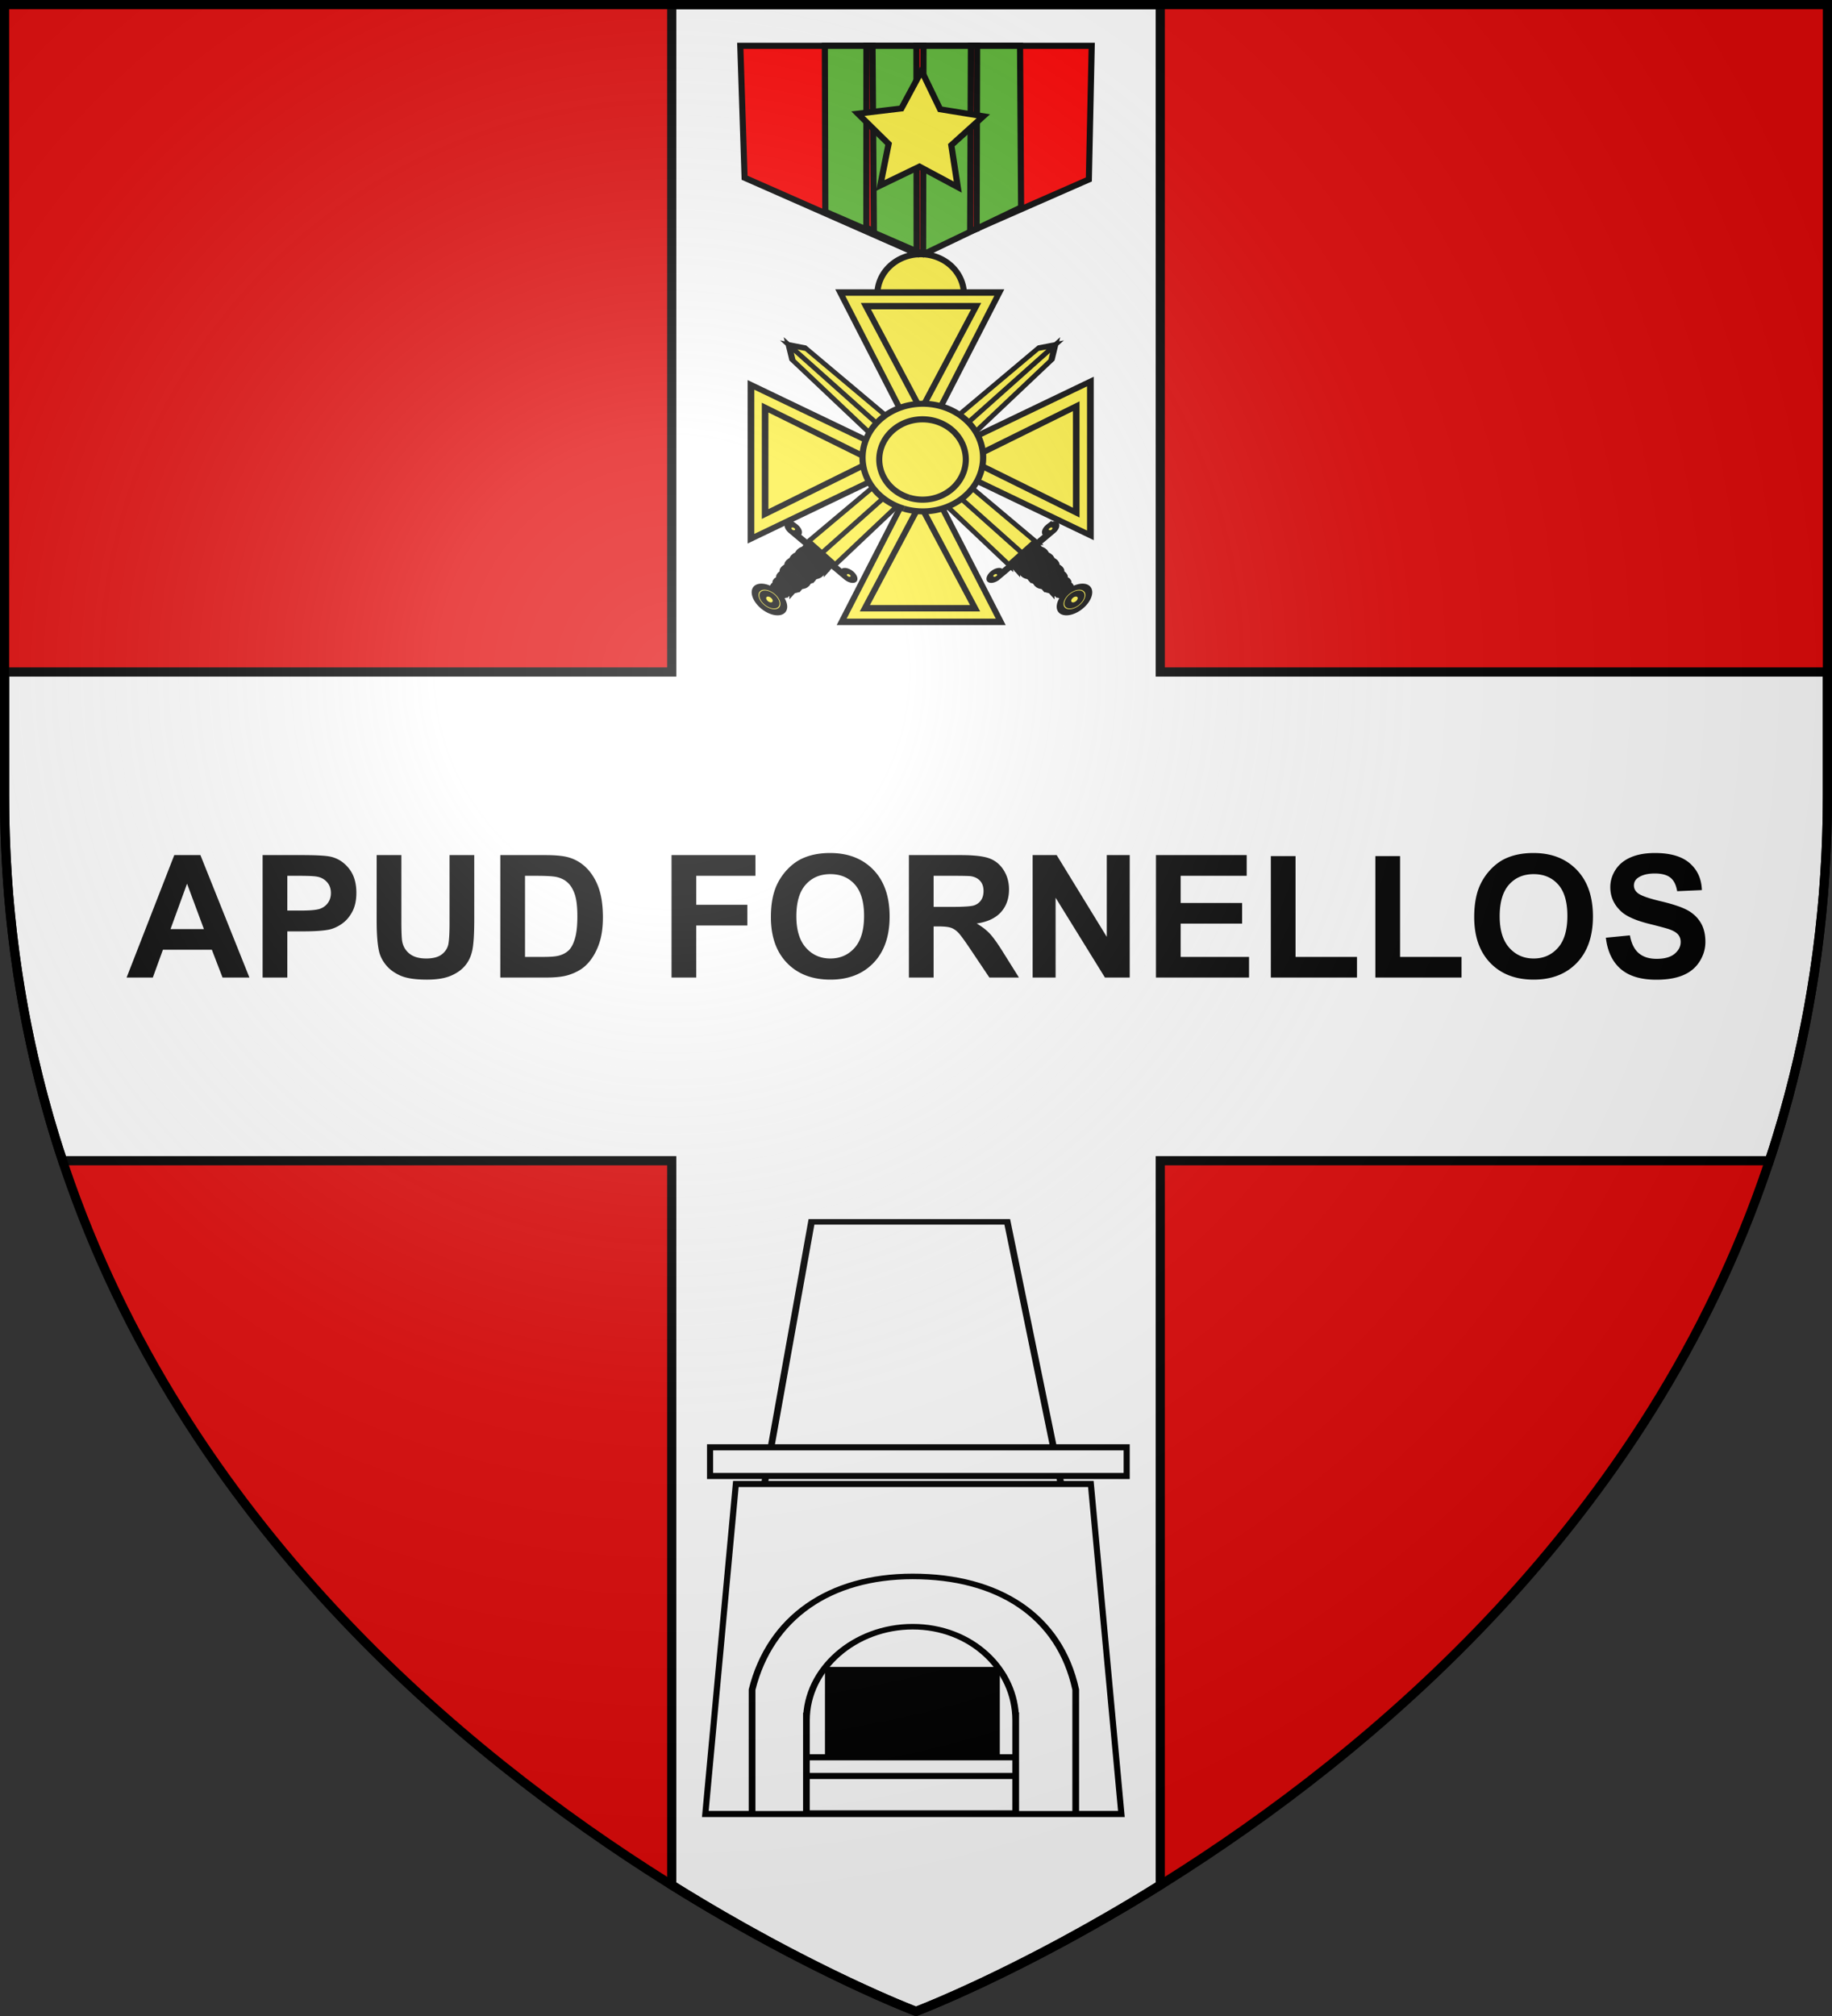<svg xmlns="http://www.w3.org/2000/svg" xmlns:xlink="http://www.w3.org/1999/xlink" width="600" height="660" viewBox="-300 -300 600 660"><rect x="-300" y="-300" width="600" height="660" fill="#333333" stroke="none"/><defs><radialGradient id="a" cx="-80" cy="-80" r="405" gradientUnits="userSpaceOnUse"><stop offset="0" style="stop-color:#fff;stop-opacity:.31"/><stop offset=".19" style="stop-color:#fff;stop-opacity:.25"/><stop offset=".6" style="stop-color:#6b6b6b;stop-opacity:.125"/><stop offset="1" style="stop-color:#000;stop-opacity:.125"/></radialGradient><radialGradient xlink:href="#a" id="b" cx="-80" cy="-80" r="405" gradientUnits="userSpaceOnUse"/></defs><path d="M-298.5-298.5h597V-40C298.5 246.2 0 358.39 0 358.39S-298.5 246.2-298.5-40z" style="fill:#e20909"/><path d="M220 1.5V220H1.5v40.313c0 43.912 7.068 83.74 19 119.687H220v237.125c45.518 28.36 80 41.375 80 41.375s34.482-13.014 80-41.375V380h199.5c11.932-35.947 19-75.775 19-119.687V220H380V1.5z" style="color:#000;fill:#fff;stroke:#000;stroke-width:3;stroke-linejoin:miter;stroke-miterlimit:4;stroke-opacity:1;stroke-dasharray:none;stroke-dashoffset:0;marker:none;visibility:visible;display:inline;overflow:visible" transform="translate(-300 -300)"/><path d="m223.389 143.905-20.01-118.116h-72.532l-17.508 118.116z" style="fill:#fff;stroke:#000;stroke-width:2.49;stroke-miterlimit:4;stroke-opacity:1;stroke-dasharray:none" transform="matrix(.884 0 0 .73 -149.9 81.18)"/><path d="M-58 185.83H58.267l10 108.04H-68z" style="fill:#fff;stroke:#000;stroke-width:2;stroke-miterlimit:4;stroke-opacity:1" transform="translate(-1)"/><path d="M-46.665 175.627h92.909M-38.109 230.457h75.425v63.212h-75.425z" style="fill:#fff;stroke:#000;stroke-width:2;stroke-miterlimit:4;stroke-opacity:1;stroke-dasharray:none" transform="translate(-1)"/><path d="M-27.814 246.721h55.26v32.812h-55.26z" style="fill:#000;stroke:#000;stroke-width:2;stroke-miterlimit:4;stroke-opacity:1;stroke-dasharray:none" transform="translate(-1)"/><path d="M-38.866 275.299H38.5v6.122h-77.366z" style="fill:#fff;stroke:#000;stroke-width:2;stroke-miterlimit:4;stroke-opacity:1;stroke-dasharray:none" transform="translate(-1)"/><path d="M206.509 291.273v-45.535 3.571c0-23.173-16.737-41.955-38.148-41.955-21.413 0-39.386 18.782-39.386 41.955v-3.415 45.378l-20.14-.004v-55.67c6.66-32.268 28.63-50.791 59.526-50.791 31.557 0 54.433 17.485 60.384 50.79v55.675z" style="fill:#fff;stroke:#000;stroke-width:2.49;stroke-miterlimit:4;stroke-opacity:1;stroke-dasharray:none" transform="matrix(.884 0 0 .73 -149.9 81.18)"/><path d="M-66.446 173.824H70v9.388H-66.446z" style="fill:#fff;stroke:#000;stroke-width:2;stroke-miterlimit:4;stroke-opacity:1;stroke-dasharray:none;display:inline" transform="translate(-1)"/><g style="stroke-width:7.985;stroke-miterlimit:4;stroke-dasharray:none"><g style="fill:#fcef3c;fill-opacity:1;stroke:#000;stroke-width:2.619;stroke-miterlimit:4;stroke-opacity:1;stroke-dasharray:none"><g style="fill:#fcef3c;fill-opacity:1;stroke:#000;stroke-width:2.735;stroke-miterlimit:4;stroke-opacity:1;stroke-dasharray:none"><g style="fill:#fcef3c;fill-opacity:1;stroke:#000;stroke-width:2.722;stroke-miterlimit:4;stroke-opacity:1;stroke-dasharray:none"><path d="M34.91 132.143c.002.789-3.276 1.429-7.32 1.429s-7.323-.64-7.322-1.43c-.001-.788 3.277-1.428 7.321-1.428 4.045 0 7.323.64 7.322 1.429z" style="fill:#fcef3c;fill-opacity:1;fill-rule:evenodd;stroke:#000;stroke-width:5.757;stroke-linecap:butt;stroke-linejoin:miter;stroke-miterlimit:4;stroke-opacity:1;stroke-dasharray:none" transform="matrix(.256 .106 -.32 .338 -10.54 -153.038)"/><path d="M34.91 132.143c.002.789-3.276 1.429-7.32 1.429s-7.323-.64-7.322-1.43c-.001-.788 3.277-1.428 7.321-1.428 4.045 0 7.323.64 7.322 1.429z" style="fill:#fcef3c;fill-opacity:1;fill-rule:evenodd;stroke:#000;stroke-width:4.267;stroke-linecap:butt;stroke-linejoin:miter;stroke-miterlimit:4;stroke-opacity:1;stroke-dasharray:none" transform="matrix(.343 .143 -.435 .46 3.39 -171.119)"/><path d="M34.91 132.143c.002.789-3.276 1.429-7.32 1.429s-7.323-.64-7.322-1.43c-.001-.788 3.277-1.428 7.321-1.428 4.045 0 7.323.64 7.322 1.429z" style="fill:#fcef3c;fill-opacity:1;fill-rule:evenodd;stroke:#000;stroke-width:3.386;stroke-linecap:butt;stroke-linejoin:miter;stroke-miterlimit:4;stroke-opacity:1;stroke-dasharray:none" transform="matrix(.43 .179 -.551 .583 17.501 -189.388)"/><path d="M34.91 132.143c.002.789-3.276 1.429-7.32 1.429s-7.323-.64-7.322-1.43c-.001-.788 3.277-1.428 7.321-1.428 4.045 0 7.323.64 7.322 1.429z" style="fill:#fcef3c;fill-opacity:1;fill-rule:evenodd;stroke:#000;stroke-width:2.805;stroke-linecap:butt;stroke-linejoin:miter;stroke-miterlimit:4;stroke-opacity:1;stroke-dasharray:none" transform="matrix(.517 .215 -.668 .707 32.062 -208.077)"/><path d="M34.91 132.143c.002.789-3.276 1.429-7.32 1.429s-7.323-.64-7.322-1.43c-.001-.788 3.277-1.428 7.321-1.428 4.045 0 7.323.64 7.322 1.429z" style="fill:#fcef3c;fill-opacity:1;fill-rule:evenodd;stroke:#000;stroke-width:2.396;stroke-linecap:butt;stroke-linejoin:miter;stroke-miterlimit:4;stroke-opacity:1;stroke-dasharray:none" transform="matrix(.603 .251 -.784 .83 46.881 -226.957)"/><path d="M34.91 132.143c.002.789-3.276 1.429-7.32 1.429s-7.323-.64-7.322-1.43c-.001-.788 3.277-1.428 7.321-1.428 4.045 0 7.323.64 7.322 1.429z" style="fill:#fcef3c;fill-opacity:1;fill-rule:evenodd;stroke:#000;stroke-width:2.183;stroke-linecap:butt;stroke-linejoin:miter;stroke-miterlimit:4;stroke-opacity:1;stroke-dasharray:none" transform="matrix(.66 .274 -.863 .913 57.311 -240.352)"/><path d="M34.91 132.143c.002.789-3.276 1.429-7.32 1.429s-7.323-.64-7.322-1.43c-.001-.788 3.277-1.428 7.321-1.428 4.045 0 7.323.64 7.322 1.429z" style="fill:#fcef3c;fill-opacity:1;fill-rule:evenodd;stroke:#000;stroke-width:1.976;stroke-linecap:butt;stroke-linejoin:miter;stroke-miterlimit:4;stroke-opacity:1;stroke-dasharray:none" transform="matrix(.729 .303 -.954 1.009 69.534 -255.734)"/><path d="M34.91 132.143c.002.789-3.276 1.429-7.32 1.429s-7.323-.64-7.322-1.43c-.001-.788 3.277-1.428 7.321-1.428 4.045 0 7.323.64 7.322 1.429z" style="fill:#fcef3c;fill-opacity:1;fill-rule:evenodd;stroke:#000;stroke-width:1.894;stroke-linecap:butt;stroke-linejoin:miter;stroke-miterlimit:4;stroke-opacity:1;stroke-dasharray:none" transform="matrix(.76 .316 -.995 1.053 75.945 -263.49)"/><path d="M34.91 132.143c.002.789-3.276 1.429-7.32 1.429s-7.323-.64-7.322-1.43c-.001-.788 3.277-1.428 7.321-1.428 4.045 0 7.323.64 7.322 1.429z" style="fill:#fcef3c;fill-opacity:1;fill-rule:evenodd;stroke:#000;stroke-width:1.879;stroke-linecap:butt;stroke-linejoin:miter;stroke-miterlimit:4;stroke-opacity:1;stroke-dasharray:none" transform="matrix(.767 .319 -1.003 1.061 78.704 -266.357)"/><path d="M34.91 132.143c.002.789-3.276 1.429-7.32 1.429s-7.323-.64-7.322-1.43c-.001-.788 3.277-1.428 7.321-1.428 4.045 0 7.323.64 7.322 1.429z" style="fill:#fcef3c;fill-opacity:1;fill-rule:evenodd;stroke:#000;stroke-width:1.976;stroke-linecap:butt;stroke-linejoin:miter;stroke-miterlimit:4;stroke-opacity:1;stroke-dasharray:none" transform="matrix(.729 .303 -.954 1.009 75.068 -260.669)"/></g><g style="fill:#fcef3c;fill-opacity:1;stroke:#000;stroke-width:3.587;stroke-miterlimit:4;stroke-opacity:1;stroke-dasharray:none"><path d="M32.5 142.5a7.5 7.5 0 1 1-15 0 7.5 7.5 0 0 1 15 0z" style="fill:#fcef3c;fill-opacity:1;fill-rule:evenodd;stroke:#000;stroke-width:3.587;stroke-linecap:butt;stroke-linejoin:miter;stroke-miterlimit:4;stroke-opacity:1;stroke-dasharray:none" transform="matrix(.534 .476 -.327 .291 -14.75 -157.107)"/><path d="M28.5 142.5a3.5 3.5 0 1 1-7 0 3.5 3.5 0 0 1 7 0z" style="fill:#fcef3c;fill-opacity:1;fill-rule:evenodd;stroke:#000;stroke-width:3.587;stroke-linecap:butt;stroke-linejoin:miter;stroke-miterlimit:4;stroke-opacity:1;stroke-dasharray:none" transform="matrix(.534 .476 -.327 .291 -14.75 -157.107)"/></g><g style="fill:#fcef3c;fill-opacity:1;stroke:#000;stroke-width:2.775;stroke-miterlimit:4;stroke-opacity:1;stroke-dasharray:none"><path d="M15 114h10V0l-5 5-5 109zM35 114H25V0l5 5 5 109z" style="fill:#fcef3c;fill-opacity:1;fill-rule:evenodd;stroke:#000;stroke-width:2.775;stroke-linecap:butt;stroke-linejoin:miter;stroke-miterlimit:4;stroke-opacity:1;stroke-dasharray:none" transform="matrix(.433 .386 -.673 .6 34.754 -196.733)"/></g><path d="M11.839 177.541c-1.045.145-1.88 1.076-1.9 2.15-.02 1.081.789 1.934 1.843 1.963l.036-.002.31-.016 24.753-1.23.019-.001c.051.001.111-.006.164-.008 1.128-.056 2.061-1.023 2.082-2.158s-.878-2.012-2.006-1.956c-1.129.057-2.062 1.023-2.083 2.159-.007.372.088.722.255 1.015l-21.577 1.072c.178-.31.286-.67.293-1.042.021-1.135-.878-2.011-2.006-1.955-.062.003-.123 0-.183.009z" style="fill:#fcef3c;fill-opacity:1;fill-rule:evenodd;stroke:#000;stroke-width:2.735;stroke-linecap:butt;stroke-linejoin:miter;stroke-miterlimit:4;stroke-opacity:1;stroke-dasharray:none" transform="matrix(.702 .626 -.427 .381 28.08 -202.791)"/></g></g><g style="fill:#fcef3c;fill-opacity:1;stroke:#000;stroke-width:2.619;stroke-miterlimit:4;stroke-opacity:1;stroke-dasharray:none"><g style="fill:#fcef3c;fill-opacity:1;stroke:#000;stroke-width:2.735;stroke-miterlimit:4;stroke-opacity:1;stroke-dasharray:none"><g style="fill:#fcef3c;fill-opacity:1;stroke:#000;stroke-width:2.722;stroke-miterlimit:4;stroke-opacity:1;stroke-dasharray:none"><path d="M34.91 132.143c.002.789-3.276 1.429-7.32 1.429s-7.323-.64-7.322-1.43c-.001-.788 3.277-1.428 7.321-1.428 4.045 0 7.323.64 7.322 1.429z" style="fill:#fcef3c;fill-opacity:1;fill-rule:evenodd;stroke:#000;stroke-width:5.757;stroke-linecap:butt;stroke-linejoin:miter;stroke-miterlimit:4;stroke-opacity:1;stroke-dasharray:none" transform="matrix(-.256 .106 .32 .338 14.442 -153.038)"/><path d="M34.91 132.143c.002.789-3.276 1.429-7.32 1.429s-7.323-.64-7.322-1.43c-.001-.788 3.277-1.428 7.321-1.428 4.045 0 7.323.64 7.322 1.429z" style="fill:#fcef3c;fill-opacity:1;fill-rule:evenodd;stroke:#000;stroke-width:4.267;stroke-linecap:butt;stroke-linejoin:miter;stroke-miterlimit:4;stroke-opacity:1;stroke-dasharray:none" transform="matrix(-.343 .143 .435 .46 .512 -171.119)"/><path d="M34.91 132.143c.002.789-3.276 1.429-7.32 1.429s-7.323-.64-7.322-1.43c-.001-.788 3.277-1.428 7.321-1.428 4.045 0 7.323.64 7.322 1.429z" style="fill:#fcef3c;fill-opacity:1;fill-rule:evenodd;stroke:#000;stroke-width:3.386;stroke-linecap:butt;stroke-linejoin:miter;stroke-miterlimit:4;stroke-opacity:1;stroke-dasharray:none" transform="matrix(-.43 .179 .551 .583 -13.6 -189.388)"/><path d="M34.91 132.143c.002.789-3.276 1.429-7.32 1.429s-7.323-.64-7.322-1.43c-.001-.788 3.277-1.428 7.321-1.428 4.045 0 7.323.64 7.322 1.429z" style="fill:#fcef3c;fill-opacity:1;fill-rule:evenodd;stroke:#000;stroke-width:2.805;stroke-linecap:butt;stroke-linejoin:miter;stroke-miterlimit:4;stroke-opacity:1;stroke-dasharray:none" transform="matrix(-.517 .215 .668 .707 -28.16 -208.077)"/><path d="M34.91 132.143c.002.789-3.276 1.429-7.32 1.429s-7.323-.64-7.322-1.43c-.001-.788 3.277-1.428 7.321-1.428 4.045 0 7.323.64 7.322 1.429z" style="fill:#fcef3c;fill-opacity:1;fill-rule:evenodd;stroke:#000;stroke-width:2.396;stroke-linecap:butt;stroke-linejoin:miter;stroke-miterlimit:4;stroke-opacity:1;stroke-dasharray:none" transform="matrix(-.603 .251 .784 .83 -42.979 -226.957)"/><path d="M34.91 132.143c.002.789-3.276 1.429-7.32 1.429s-7.323-.64-7.322-1.43c-.001-.788 3.277-1.428 7.321-1.428 4.045 0 7.323.64 7.322 1.429z" style="fill:#fcef3c;fill-opacity:1;fill-rule:evenodd;stroke:#000;stroke-width:2.183;stroke-linecap:butt;stroke-linejoin:miter;stroke-miterlimit:4;stroke-opacity:1;stroke-dasharray:none" transform="matrix(-.66 .274 .863 .913 -53.409 -240.352)"/><path d="M34.91 132.143c.002.789-3.276 1.429-7.32 1.429s-7.323-.64-7.322-1.43c-.001-.788 3.277-1.428 7.321-1.428 4.045 0 7.323.64 7.322 1.429z" style="fill:#fcef3c;fill-opacity:1;fill-rule:evenodd;stroke:#000;stroke-width:1.976;stroke-linecap:butt;stroke-linejoin:miter;stroke-miterlimit:4;stroke-opacity:1;stroke-dasharray:none" transform="matrix(-.729 .303 .954 1.009 -65.631 -255.735)"/><path d="M34.91 132.143c.002.789-3.276 1.429-7.32 1.429s-7.323-.64-7.322-1.43c-.001-.788 3.277-1.428 7.321-1.428 4.045 0 7.323.64 7.322 1.429z" style="fill:#fcef3c;fill-opacity:1;fill-rule:evenodd;stroke:#000;stroke-width:1.894;stroke-linecap:butt;stroke-linejoin:miter;stroke-miterlimit:4;stroke-opacity:1;stroke-dasharray:none" transform="matrix(-.76 .316 .995 1.053 -72.043 -263.49)"/><path d="M34.91 132.143c.002.789-3.276 1.429-7.32 1.429s-7.323-.64-7.322-1.43c-.001-.788 3.277-1.428 7.321-1.428 4.045 0 7.323.64 7.322 1.429z" style="fill:#fcef3c;fill-opacity:1;fill-rule:evenodd;stroke:#000;stroke-width:1.879;stroke-linecap:butt;stroke-linejoin:miter;stroke-miterlimit:4;stroke-opacity:1;stroke-dasharray:none" transform="matrix(-.767 .319 1.003 1.061 -74.801 -266.357)"/><path d="M34.91 132.143c.002.789-3.276 1.429-7.32 1.429s-7.323-.64-7.322-1.43c-.001-.788 3.277-1.428 7.321-1.428 4.045 0 7.323.64 7.322 1.429z" style="fill:#fcef3c;fill-opacity:1;fill-rule:evenodd;stroke:#000;stroke-width:1.976;stroke-linecap:butt;stroke-linejoin:miter;stroke-miterlimit:4;stroke-opacity:1;stroke-dasharray:none" transform="matrix(-.729 .303 .954 1.009 -71.166 -260.669)"/></g><g style="fill:#fcef3c;fill-opacity:1;stroke:#000;stroke-width:3.587;stroke-miterlimit:4;stroke-opacity:1;stroke-dasharray:none"><path d="M32.5 142.5a7.5 7.5 0 1 1-15 0 7.5 7.5 0 0 1 15 0z" style="fill:#fcef3c;fill-opacity:1;fill-rule:evenodd;stroke:#000;stroke-width:3.587;stroke-linecap:butt;stroke-linejoin:miter;stroke-miterlimit:4;stroke-opacity:1;stroke-dasharray:none" transform="matrix(-.534 .476 .327 .291 18.652 -157.107)"/><path d="M28.5 142.5a3.5 3.5 0 1 1-7 0 3.5 3.5 0 0 1 7 0z" style="fill:#fcef3c;fill-opacity:1;fill-rule:evenodd;stroke:#000;stroke-width:3.587;stroke-linecap:butt;stroke-linejoin:miter;stroke-miterlimit:4;stroke-opacity:1;stroke-dasharray:none" transform="matrix(-.534 .476 .327 .291 18.652 -157.107)"/></g><g style="fill:#fcef3c;fill-opacity:1;stroke:#000;stroke-width:2.775;stroke-miterlimit:4;stroke-opacity:1;stroke-dasharray:none"><path d="M15 114h10V0l-5 5-5 109zM35 114H25V0l5 5 5 109z" style="fill:#fcef3c;fill-opacity:1;fill-rule:evenodd;stroke:#000;stroke-width:2.775;stroke-linecap:butt;stroke-linejoin:miter;stroke-miterlimit:4;stroke-opacity:1;stroke-dasharray:none" transform="matrix(-.433 .386 .673 .6 -30.852 -196.733)"/></g><path d="M11.839 177.541c-1.045.145-1.88 1.076-1.9 2.15-.02 1.081.789 1.934 1.843 1.963l.036-.002.31-.016 24.753-1.23.019-.001c.051.001.111-.006.164-.008 1.128-.056 2.061-1.023 2.082-2.158s-.878-2.012-2.006-1.956c-1.129.057-2.062 1.023-2.083 2.159-.007.372.088.722.255 1.015l-21.577 1.072c.178-.31.286-.67.293-1.042.021-1.135-.878-2.011-2.006-1.955-.062.003-.123 0-.183.009z" style="fill:#fcef3c;fill-opacity:1;fill-rule:evenodd;stroke:#000;stroke-width:2.735;stroke-linecap:butt;stroke-linejoin:miter;stroke-miterlimit:4;stroke-opacity:1;stroke-dasharray:none" transform="matrix(-.702 .626 .427 .381 -24.177 -202.791)"/></g></g><g style="stroke-width:7.985;stroke-miterlimit:4;stroke-dasharray:none"><path d="M283.192 319.67a91.429 84.286 0 1 1 .149.045" style="color:#000;fill:#fcef3c;fill-opacity:1;fill-rule:nonzero;stroke:#000;stroke-width:12.853;stroke-linecap:butt;stroke-linejoin:miter;stroke-miterlimit:4;stroke-opacity:1;stroke-dasharray:none;stroke-dashoffset:0;marker:none;visibility:visible;display:inline;overflow:visible" transform="matrix(.155 0 0 .156 -46.795 -241.007)"/><g style="stroke-width:7.985;stroke-miterlimit:4;stroke-dasharray:none"><path d="m282.857 532.362-79.18-137.143h158.36z" style="color:#000;fill:#fcef3c;fill-opacity:1;fill-rule:nonzero;stroke:#000;stroke-width:5.73;stroke-linecap:butt;stroke-linejoin:miter;stroke-miterlimit:4;stroke-opacity:1;stroke-dasharray:none;stroke-dashoffset:0;marker:none;visibility:visible;display:inline;overflow:visible" transform="matrix(.329 0 0 .37 -91.82 -350.458)"/><path d="m282.857 532.362-79.18-137.143h158.36z" style="color:#000;fill:#fcef3c;fill-opacity:1;fill-rule:nonzero;stroke:#000;stroke-width:8.412;stroke-linecap:butt;stroke-linejoin:miter;stroke-miterlimit:4;stroke-opacity:1;stroke-dasharray:none;stroke-dashoffset:0;marker:none;visibility:visible;display:inline;overflow:visible" transform="matrix(.228 0 0 .248 -62.847 -297.78)"/></g><g style="stroke-width:7.985;stroke-miterlimit:4;stroke-dasharray:none"><path d="m282.857 532.362-79.18-137.143h158.36z" style="color:#000;fill:#fcef3c;fill-opacity:1;fill-rule:nonzero;stroke:#000;stroke-width:5.73;stroke-linecap:butt;stroke-linejoin:miter;stroke-miterlimit:4;stroke-opacity:1;stroke-dasharray:none;stroke-dashoffset:0;marker:none;visibility:visible;display:inline;overflow:visible" transform="matrix(-.329 0 0 -.37 94.761 49.819)"/><path d="m282.857 532.362-79.18-137.143h158.36z" style="color:#000;fill:#fcef3c;fill-opacity:1;fill-rule:nonzero;stroke:#000;stroke-width:8.412;stroke-linecap:butt;stroke-linejoin:miter;stroke-miterlimit:4;stroke-opacity:1;stroke-dasharray:none;stroke-dashoffset:0;marker:none;visibility:visible;display:inline;overflow:visible" transform="matrix(-.228 0 0 -.248 65.79 -2.86)"/></g><g style="stroke-width:7.985;stroke-miterlimit:4;stroke-dasharray:none"><path d="m282.857 532.362-79.18-137.143h158.36z" style="color:#000;fill:#fcef3c;fill-opacity:1;fill-rule:nonzero;stroke:#000;stroke-width:5.73;stroke-linecap:butt;stroke-linejoin:miter;stroke-miterlimit:4;stroke-opacity:1;stroke-dasharray:none;stroke-dashoffset:0;marker:none;visibility:visible;display:inline;overflow:visible" transform="matrix(0 -.318 .383 0 -205.419 -58.869)"/><path d="m282.857 532.362-79.18-137.143h158.36z" style="color:#000;fill:#fcef3c;fill-opacity:1;fill-rule:nonzero;stroke:#000;stroke-width:8.412;stroke-linecap:butt;stroke-linejoin:miter;stroke-miterlimit:4;stroke-opacity:1;stroke-dasharray:none;stroke-dashoffset:0;marker:none;visibility:visible;display:inline;overflow:visible" transform="matrix(0 -.22 .257 0 -150.987 -86.908)"/></g><g style="stroke-width:7.985;stroke-miterlimit:4;stroke-dasharray:none"><path d="m282.857 532.362-79.18-137.143h158.36z" style="color:#000;fill:#fcef3c;fill-opacity:1;fill-rule:nonzero;stroke:#000;stroke-width:5.73;stroke-linecap:butt;stroke-linejoin:miter;stroke-miterlimit:4;stroke-opacity:1;stroke-dasharray:none;stroke-dashoffset:0;marker:none;visibility:visible;display:inline;overflow:visible" transform="matrix(0 .318 -.383 0 208.484 -239.86)"/><path d="m282.857 532.362-79.18-137.143h158.36z" style="color:#000;fill:#fcef3c;fill-opacity:1;fill-rule:nonzero;stroke:#000;stroke-width:8.412;stroke-linecap:butt;stroke-linejoin:miter;stroke-miterlimit:4;stroke-opacity:1;stroke-dasharray:none;stroke-dashoffset:0;marker:none;visibility:visible;display:inline;overflow:visible" transform="matrix(0 .22 -.257 0 154.052 -211.82)"/></g><path d="M283.192 319.67a91.429 84.286 0 1 1 .149.045" style="color:#000;fill:#fcef3c;fill-opacity:1;fill-rule:nonzero;stroke:#000;stroke-width:9.411;stroke-linecap:butt;stroke-linejoin:miter;stroke-miterlimit:4;stroke-opacity:1;stroke-dasharray:none;stroke-dashoffset:0;marker:none;visibility:visible;display:inline;overflow:visible" transform="matrix(.216 0 0 .209 -65.095 -200.273)"/><path d="M283.192 319.67a91.429 84.286 0 1 1 .149.045" style="color:#000;fill:#fcef3c;fill-opacity:1;fill-rule:nonzero;stroke:#000;stroke-width:12.853;stroke-linecap:butt;stroke-linejoin:miter;stroke-miterlimit:4;stroke-opacity:1;stroke-dasharray:none;stroke-dashoffset:0;marker:none;visibility:visible;display:inline;overflow:visible" transform="matrix(.155 0 0 .156 -46.177 -186.948)"/></g></g><path d="m243.75 1.5 1.406 43.188 56.906 25.062 55.844-24.5.938-43.75z" style="fill:red;fill-opacity:1;fill-rule:evenodd;stroke:#000;stroke-width:2;stroke-linecap:butt;stroke-linejoin:miter;stroke-miterlimit:4;stroke-opacity:1;stroke-dasharray:none" transform="translate(-301.297 -286.5)"/><path d="m271.438 1.5.156 54.313 32.125 13.937 32-15.344-.344-52.906z" style="fill:#5ab532;fill-opacity:1;fill-rule:evenodd;stroke:#000;stroke-width:2;stroke-linecap:butt;stroke-linejoin:miter;stroke-miterlimit:4;stroke-opacity:1;stroke-dasharray:none" transform="translate(-301.297 -286.5)"/><path d="m285.063 1.5-.032 59.375 2.469 1.719-.437-61.094zM301.438 1.5l.062 67.531 2.125.25.125-67.781zM319.281 1.5l-.25 60.594 2.125-.688.156-59.906z" style="fill:red;fill-opacity:1;fill-rule:evenodd;stroke:#000;stroke-width:2;stroke-linecap:butt;stroke-linejoin:miter;stroke-miterlimit:4;stroke-opacity:1;stroke-dasharray:none" transform="translate(-301.297 -286.5)"/><path d="m-582.758 151.157 12.632-65.19-46.54-47.365 65.903-8.13 30.664-58.899L-492 31.74l65.492 10.962-48.538 45.315 9.812 65.674-58.096-32.16z" style="color:#000;fill:#fcef3c;fill-opacity:1;fill-rule:nonzero;stroke:#000;stroke-width:9.411;stroke-linecap:butt;stroke-linejoin:miter;stroke-miterlimit:4;stroke-opacity:1;stroke-dasharray:none;stroke-dashoffset:0;marker:none;visibility:visible;display:inline;overflow:visible" transform="matrix(.216 0 0 .209 114.174 -270.86)"/><g style="font-size:56px;font-style:normal;font-variant:normal;font-weight:700;font-stretch:normal;line-height:125%;letter-spacing:0;word-spacing:0;fill:#000;fill-opacity:1;stroke:none;font-family:Arial;-inkscape-font-specification:Arial Bold"><path d="M-218.312 20.03h-8.805l-3.5-9.106h-16.024l-3.308 9.105h-8.586l15.613-40.086h8.559zm-14.903-15.86-5.523-14.875-5.414 14.875zM-213.992 20.03v-40.087h12.988q7.383 0 9.625.602 3.445.903 5.77 3.924t2.324 7.806q0 3.691-1.34 6.207t-3.404 3.952-4.198 1.9q-2.898.574-8.394.574h-5.277V20.03zm8.094-33.305V-1.9h4.43q4.785 0 6.398-.63 1.613-.629 2.529-1.968.916-1.34.916-3.117 0-2.188-1.285-3.61-1.286-1.421-3.254-1.777-1.45-.273-5.824-.273zM-176.64-20.057h8.093V1.654q0 5.169.3 6.7.52 2.46 2.476 3.95t5.345 1.49q3.445 0 5.196-1.407 1.75-1.409 2.105-3.46.355-2.05.355-6.808v-22.176h8.094V.998q0 7.219-.656 10.2t-2.42 5.03-4.717 3.268-7.71 1.217q-5.743 0-8.71-1.326-2.966-1.326-4.69-3.446-1.722-2.118-2.269-4.443-.793-3.445-.793-10.172zM-136.145-20.057h14.793q5.004 0 7.63.766a13.4 13.4 0 0 1 6.042 3.691q2.516 2.653 3.828 6.495 1.313 3.84 1.313 9.474 0 4.95-1.23 8.531-1.505 4.376-4.293 7.082-2.106 2.052-5.688 3.2-2.68.847-7.164.847h-15.23zm8.094 6.782v26.55h6.043q3.39 0 4.895-.382 1.968-.494 3.267-1.668 1.3-1.176 2.12-3.87t.82-7.341q0-4.65-.82-7.137-.82-2.488-2.297-3.883-1.478-1.394-3.747-1.887-1.695-.382-6.644-.382zM-80.062 20.03v-40.087h27.48v6.782h-19.387v9.488h16.735v6.781H-71.97V20.03zM-47.523.232q0-6.125 1.832-10.28a18.9 18.9 0 0 1 3.732-5.497q2.365-2.433 5.182-3.61 3.746-1.585 8.64-1.585 8.86 0 14.178 5.496T-8.641.04q0 9.707-5.277 15.19-5.277 5.481-14.11 5.482-8.94 0-14.218-5.455-5.277-5.455-5.277-15.026m8.34-.273q0 6.81 3.144 10.322 3.145 3.514 7.984 3.514t7.944-3.486 3.103-10.46q0-6.89-3.021-10.28-3.022-3.391-8.026-3.391t-8.066 3.431-3.063 10.35M-2.324 20.03v-40.087H14.71q6.426 0 9.338 1.08t4.662 3.842 1.75 6.317q0 4.511-2.652 7.45t-7.93 3.706q2.625 1.53 4.334 3.363 1.71 1.832 4.607 6.508l4.895 7.82h-9.68l-5.851-8.722q-3.118-4.677-4.266-5.893t-2.434-1.668q-1.284-.45-4.074-.451H5.77v16.734zM5.77-3.105h5.988q5.824 0 7.273-.492 1.45-.492 2.27-1.695t.82-3.008q0-2.024-1.08-3.267-1.08-1.245-3.049-1.573-.984-.136-5.906-.136H5.77zM38.2 20.03v-40.087h7.874L62.48 6.713v-26.77H70V20.03h-8.121L45.719-6.11v26.14zM78.586 20.03v-40.087h29.723v6.782h-21.63v8.886h20.126v6.754H86.68v10.91h22.394v6.754zM116.21 20.03V-19.73h8.095v33.004h20.125v6.754zM150.445 20.03V-19.73h8.094v33.004h20.125v6.754zM182.82.232q0-6.125 1.832-10.28a18.9 18.9 0 0 1 3.733-5.497q2.365-2.433 5.181-3.61 3.747-1.585 8.641-1.585 8.859 0 14.178 5.496 5.318 5.496 5.318 15.285 0 9.707-5.277 15.19-5.278 5.481-14.11 5.482-8.94 0-14.218-5.455T182.82.232m8.34-.273q0 6.81 3.145 10.322 3.144 3.514 7.984 3.514t7.943-3.486q3.105-3.486 3.104-10.46 0-6.89-3.022-10.28-3.021-3.391-8.025-3.391t-8.066 3.431T191.16-.04M225.941 6.986l7.875-.765q.711 3.964 2.885 5.824t5.865 1.86q3.91 0 5.893-1.655t1.982-3.87q0-1.42-.834-2.42-.834-.996-2.912-1.735-1.422-.493-6.48-1.75-6.508-1.614-9.133-3.965-3.69-3.309-3.691-8.067 0-3.061 1.736-5.728t5.004-4.06q3.267-1.395 7.889-1.395 7.546 0 11.36 3.308 3.816 3.309 4.007 8.832l-8.094.356q-.52-3.09-2.229-4.444-1.709-1.353-5.126-1.353-3.528 0-5.524 1.45-1.285.929-1.285 2.487 0 1.422 1.203 2.434 1.53 1.285 7.438 2.68 5.906 1.394 8.736 2.885t4.43 4.074 1.6 6.385q0 3.444-1.915 6.453-1.913 3.008-5.414 4.47-3.499 1.463-8.723 1.463-7.602 0-11.675-3.513-4.075-3.514-4.868-10.24"/></g><path d="M-298.5-298.5h597V-40C298.5 246.2 0 358.39 0 358.39S-298.5 246.2-298.5-40z" style="fill:url(#b)"/><path d="M0 358.5S-298.5 246.064-298.5-39.682V-298.5h597v258.818C298.5 246.064 0 358.5 0 358.5z" style="fill:none;stroke:#000;stroke-width:3;stroke-linecap:butt;stroke-linejoin:miter;stroke-miterlimit:4;stroke-opacity:1;stroke-dasharray:none;display:inline"/></svg>